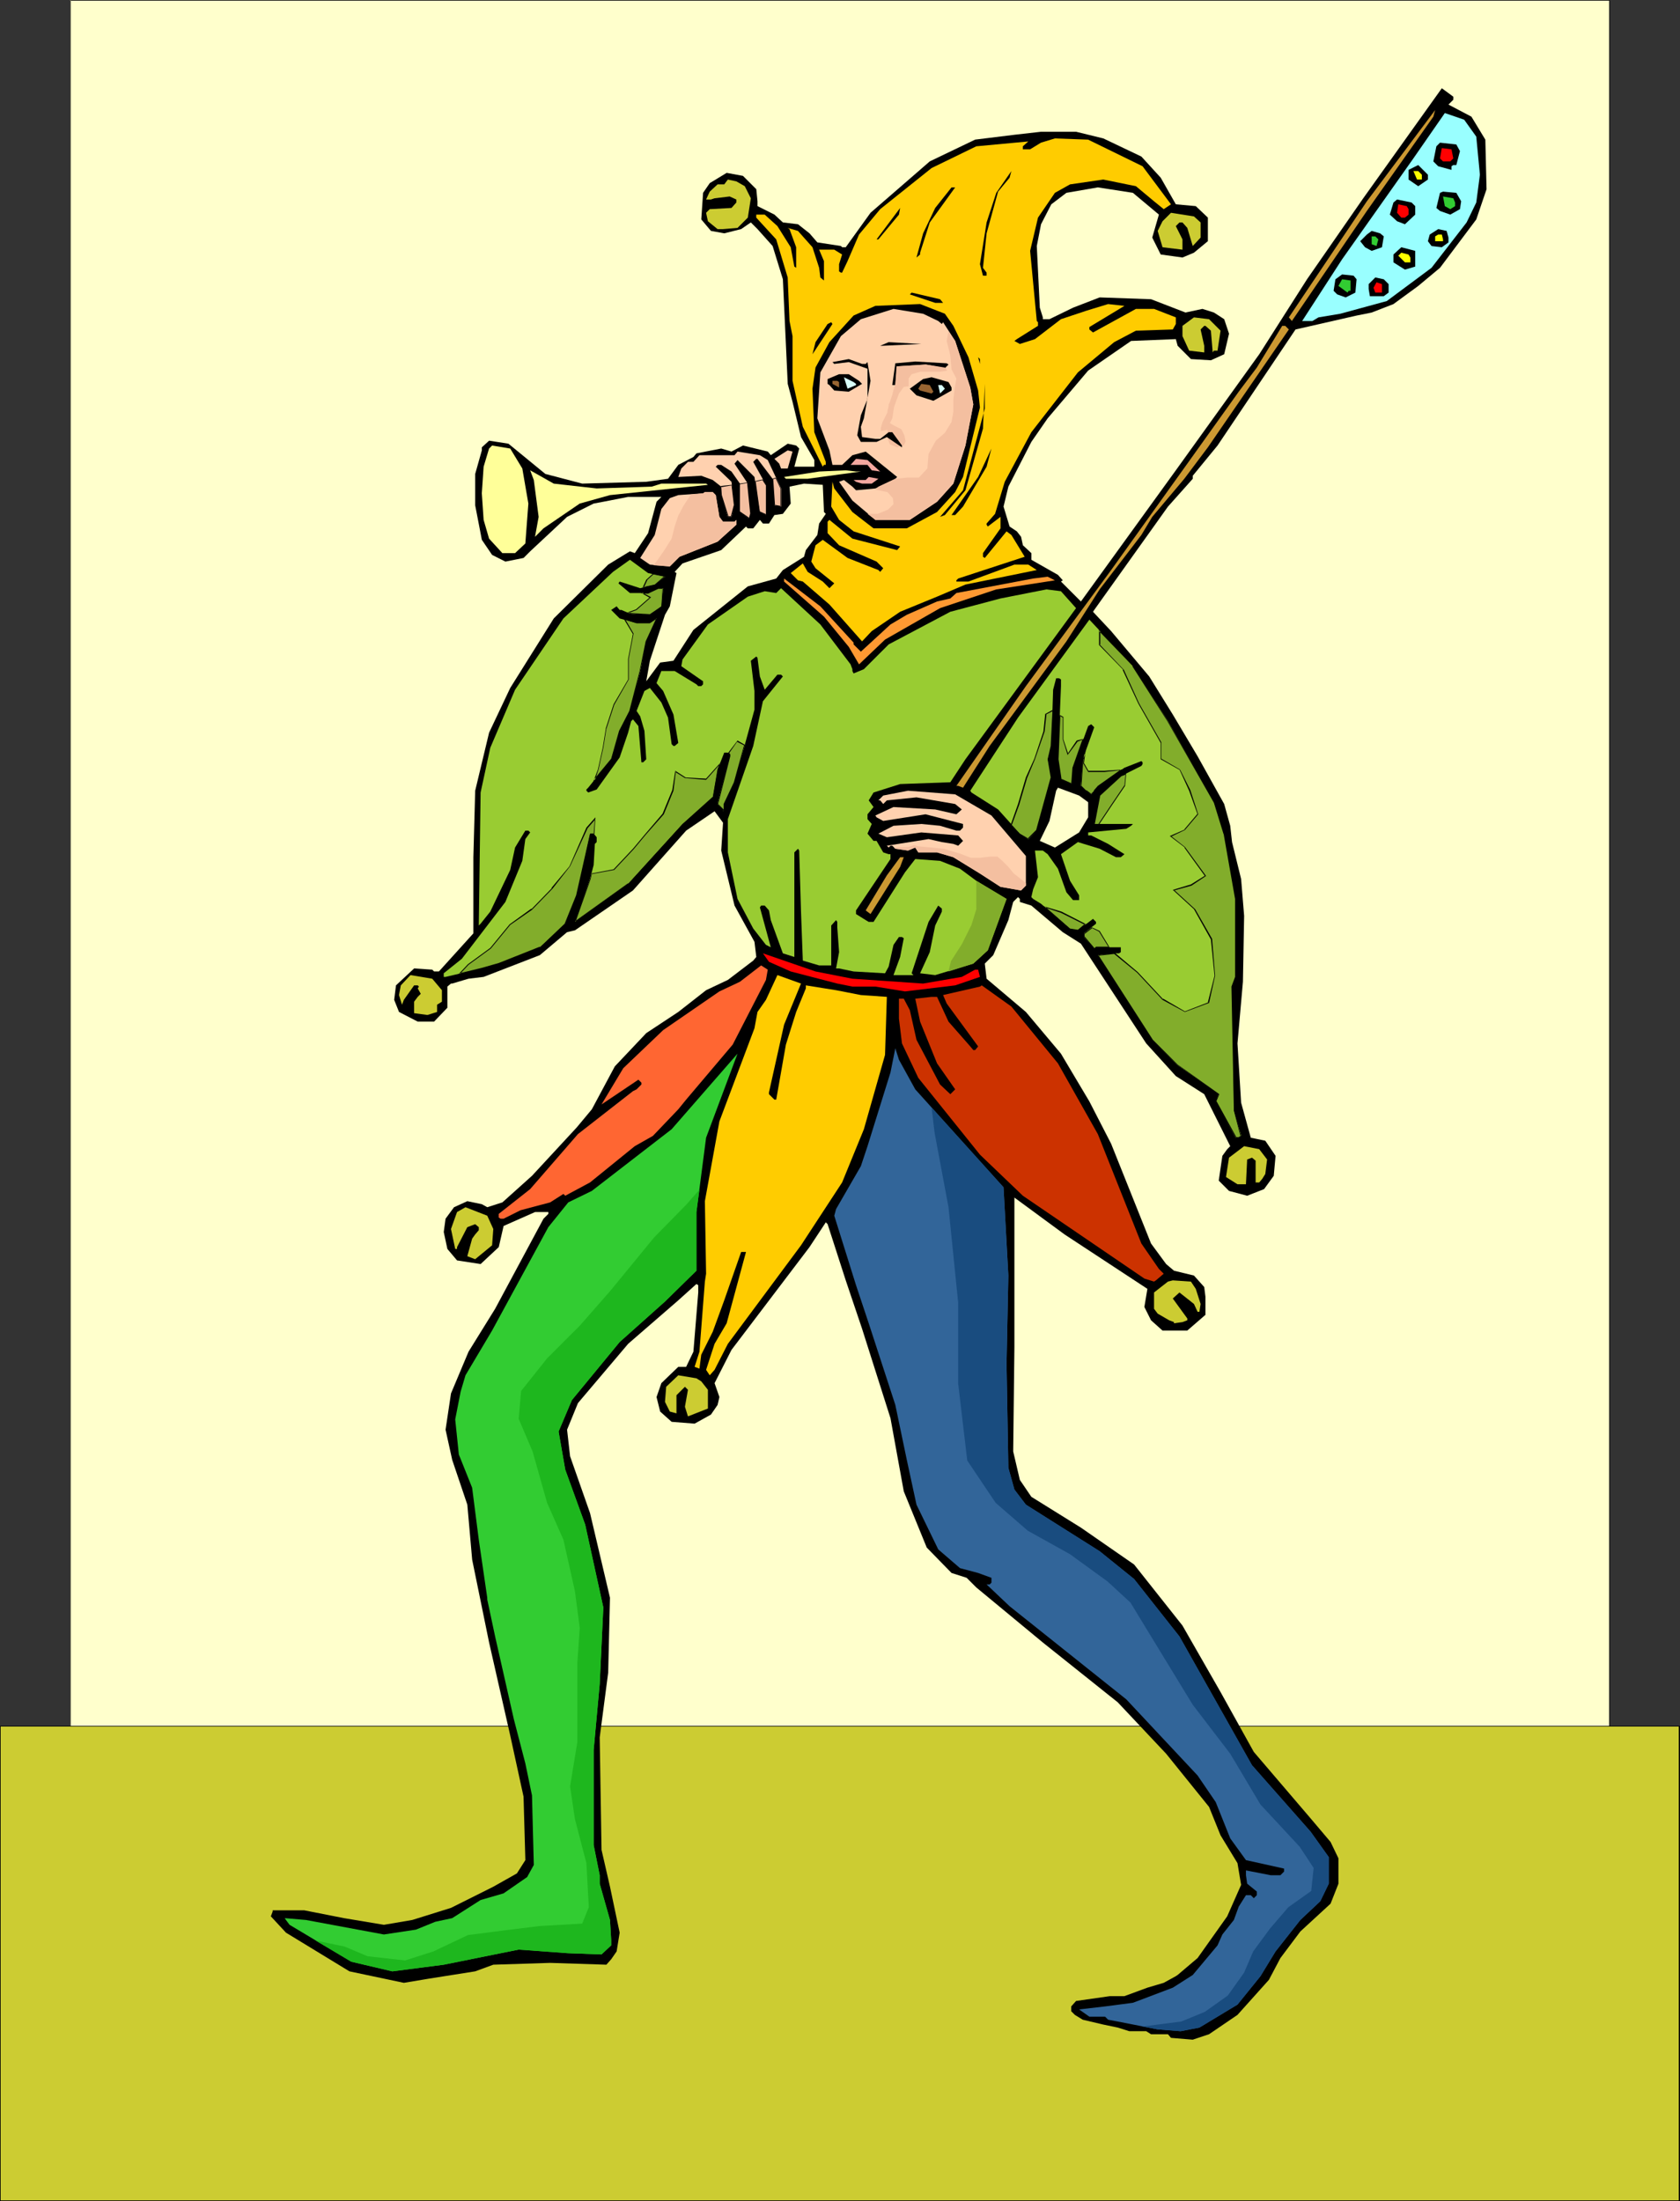 <?xml version="1.0" encoding="UTF-8" standalone="no"?>
<svg
   version="1.0"
   width="118.827mm"
   height="155.668mm"
   id="svg103"
   sodipodi:docname="Jester 25.wmf"
   xmlns:inkscape="http://www.inkscape.org/namespaces/inkscape"
   xmlns:sodipodi="http://sodipodi.sourceforge.net/DTD/sodipodi-0.dtd"
   xmlns="http://www.w3.org/2000/svg"
   xmlns:svg="http://www.w3.org/2000/svg">
  <rect width="100%" height="100%" fill="#333333" stroke="none"/>
  <sodipodi:namedview
     id="namedview103"
     pagecolor="#ffffff"
     bordercolor="#000000"
     borderopacity="0.25"
     inkscape:showpageshadow="2"
     inkscape:pageopacity="0.0"
     inkscape:pagecheckerboard="0"
     inkscape:deskcolor="#d1d1d1"
     inkscape:document-units="mm" />
  <defs
     id="defs1">
    <pattern
       id="WMFhbasepattern"
       patternUnits="userSpaceOnUse"
       width="6"
       height="6"
       x="0"
       y="0" />
  </defs>
  <path
     style="fill:#ffffcc;fill-opacity:1;fill-rule:evenodd;stroke:none"
     d="M 18.747,0 H 430.201 V 524.848 H 18.747 Z"
     id="path1" />
  <path
     style="fill:#000000;fill-opacity:1;fill-rule:evenodd;stroke:none"
     d="M 18.908,0 18.747,0.162 H 430.201 V 0 524.848 524.686 H 18.747 l 0.162,0.162 V 0 H 18.747 V 525.01 H 430.362 V 0 H 18.747 Z"
     id="path2" />
  <path
     style="fill:#cccc32;fill-opacity:1;fill-rule:evenodd;stroke:none"
     d="M 0.162,461.504 H 448.947 V 588.192 H 0.162 Z"
     id="path3" />
  <path
     style="fill:#000000;fill-opacity:1;fill-rule:evenodd;stroke:none"
     d="m 0.162,461.504 v 0 H 448.947 448.786 V 588.192 H 448.947 0.162 v 0 -126.687 L 0,461.343 V 588.353 H 449.109 V 461.343 H 0 Z"
     id="path4" />
  <path
     style="fill:#000000;fill-opacity:1;fill-rule:evenodd;stroke:none"
     d="m 388.506,26.663 -1.293,1.293 6.141,3.232 3.717,6.14 0.323,13.25 -2.747,8.08 -9.696,12.927 -5.818,4.848 -6.626,4.848 -5.818,2.262 -4.04,0.808 -16.322,3.717 -20.847,31.026 -6.626,8.08 v 0.808 l -6.626,7.433 -19.716,27.632 -0.323,0.485 4.848,5.171 10.181,12.119 6.303,10.18 6.626,11.15 7.111,12.766 1.616,5.817 0.485,4.363 2.424,9.857 0.808,9.857 -0.323,17.613 -1.454,16.482 0.97,15.836 2.586,9.372 3.879,0.808 2.747,4.04 -0.485,5.333 -2.586,3.555 -4.525,1.778 -4.848,-1.293 -2.747,-2.747 0.97,-6.625 1.293,-1.778 0.808,-0.808 -6.949,-13.897 -7.596,-4.848 -7.919,-8.726 -17.454,-26.663 -4.848,-3.07 -8.404,-7.11 -3.071,-0.97 v -0.808 l -0.485,-0.485 -1.293,1.293 -1.293,4.848 -4.04,9.372 -2.263,2.262 0.485,4.04 10.505,8.888 9.373,11.15 7.596,12.766 5.818,11.311 10.666,26.663 4.04,5.494 2.101,1.778 5.333,1.293 2.747,3.07 0.323,2.585 v 4.848 l -4.848,4.201 h -6.626 l -3.071,-2.747 -1.778,-3.555 0.808,-4.848 -22.14,-14.543 -13.413,-9.857 v 39.913 l -0.323,27.955 1.778,7.595 3.071,4.525 13.252,8.241 14.222,9.857 12.929,16.321 10.181,17.775 8.888,15.998 15.191,17.775 5.333,6.302 2.101,4.363 v 6.787 l -2.101,5.333 -8.08,7.433 -5.333,7.11 -3.071,5.817 -8.404,9.372 -7.596,5.171 -4.363,1.454 -5.818,-0.485 -0.808,-0.97 h -4.525 l -1.293,-0.808 h -4.525 l -3.071,-0.97 -3.879,-0.808 -5.495,-1.293 -2.101,-1.293 -0.97,-0.97 v -1.293 l 1.293,-1.454 9.05,-1.293 h 3.879 l 6.141,-2.262 4.363,-1.293 3.232,-1.778 0.485,-0.323 5.333,-4.525 7.919,-11.15 3.717,-8.403 -0.97,-5.817 -4.525,-7.433 -3.071,-7.595 -11.474,-14.22 -12.929,-13.735 -20.039,-15.998 -17.777,-14.705 -2.586,-2.585 -4.04,-1.293 -6.626,-6.787 -6.141,-15.028 -3.555,-19.553 -7.596,-23.915 -4.363,-12.927 -4.848,-15.028 -0.485,-0.485 -4.363,6.625 -20.847,27.47 -4.525,8.888 1.293,3.717 -0.485,2.101 -1.778,2.585 -4.363,2.424 -6.141,-0.485 -3.071,-2.747 -0.97,-3.878 1.293,-3.717 4.525,-4.363 h 2.101 l 1.939,-4.04 1.293,-15.836 v -1.939 l -0.485,-0.323 -4.848,4.363 -13.413,11.635 -13.413,15.836 -2.909,7.11 0.808,7.11 5.333,15.19 5.333,22.623 -0.485,20.037 -2.263,17.29 0.485,30.056 2.263,9.857 2.586,12.281 -0.808,5.009 -1.454,2.101 -1.293,1.454 -15.03,-0.485 -15.191,0.485 -4.848,1.778 -12.282,1.939 -6.788,1.131 -14.545,-3.07 -16.969,-10.342 -4.04,-4.363 0.485,-1.293 v -0.323 h 8.404 l 10.666,2.101 10.666,1.778 7.596,-1.293 10.343,-3.232 11.313,-5.656 6.303,-3.555 2.263,-3.555 -0.485,-16.967 -3.555,-16.321 -5.656,-24.885 -4.525,-22.138 -1.293,-14.705 -4.04,-11.958 -1.778,-8.08 1.454,-9.695 4.687,-11.15 7.111,-11.473 12.929,-24.077 1.293,-1.293 v -0.485 h -3.555 l -8.404,3.717 -1.293,5.656 -4.848,4.525 -6.303,-0.97 -2.586,-3.07 -0.97,-4.525 0.485,-3.555 2.263,-3.07 3.555,-1.616 3.879,0.808 1.454,0.808 4.04,-1.293 7.919,-7.11 11.959,-12.927 4.04,-4.848 6.141,-11.473 8.404,-8.888 8.565,-5.656 7.434,-5.817 5.818,-2.747 6.788,-5.171 0.808,-0.97 -0.485,-4.04 -5.333,-9.695 -3.555,-14.705 0.485,-7.433 -2.263,-3.07 -7.596,5.171 -14.222,15.998 -15.514,10.665 -2.101,0.485 -7.272,6.14 -15.03,5.817 -4.04,0.485 -4.363,1.293 h -0.323 l -0.97,0.808 v 5.656 l -3.555,3.717 h -4.363 l -5.01,-2.585 -1.293,-3.232 0.485,-3.878 4.848,-4.525 4.848,0.323 0.485,0.485 h 1.293 l 9.212,-10.18 v -20.36 l 0.485,-17.775 3.717,-15.513 5.656,-11.958 11.636,-18.583 14.545,-14.382 5.818,-3.555 1.293,0.485 3.555,-5.332 2.263,-8.403 1.293,-1.293 h -8.888 l -6.626,1.293 -2.586,0.485 -7.111,3.555 -9.858,9.211 -1.778,1.778 -4.848,0.97 -3.555,-1.778 -2.747,-4.04 -1.778,-9.211 v -8.403 l 1.778,-6.302 v -0.808 l 1.939,-1.778 5.171,0.808 9.858,8.08 9.858,2.585 17.13,-0.485 5.818,-0.808 2.747,-3.717 4.04,-2.101 0.808,-0.97 6.626,-1.293 2.747,0.808 3.071,-1.616 6.626,1.616 0.808,0.97 4.525,-3.07 2.263,0.485 0.808,0.808 -1.293,4.848 h 5.333 v -1.778 l -3.555,-6.14 -2.263,-9.372 -1.293,-4.848 -1.293,-27.955 -2.747,-8.888 -4.04,-4.525 -1.778,-1.778 -2.586,1.778 -4.525,1.131 -3.555,-0.646 -2.586,-3.07 0.485,-7.11 1.778,-2.585 4.525,-2.747 4.363,0.808 3.555,3.555 0.323,3.232 v 1.293 l 4.525,2.262 2.263,2.101 4.04,0.485 3.071,2.424 2.101,2.424 6.303,0.97 0.323,0.323 h 0.97 l 6.626,-9.211 15.838,-13.735 12.121,-5.817 10.505,-1.293 7.111,-0.808 h 9.373 l 7.272,1.778 10.181,4.848 5.171,5.656 4.04,7.11 5.333,0.485 3.232,3.07 v 6.302 l -3.717,3.07 -3.071,1.293 -5.818,-0.808 -2.263,-4.525 1.778,-6.14 -6.949,-5.817 -9.373,-1.454 -8.404,1.454 -4.04,3.07 -2.747,5.333 -1.131,5.817 0.808,16.482 0.808,2.585 v 0.485 h 1.778 l 6.303,-3.07 7.111,-2.747 13.737,0.485 9.212,3.555 4.525,-0.97 3.071,0.97 2.747,1.778 1.293,3.878 -1.293,5.494 -3.555,1.616 -5.333,-0.323 -3.555,-3.555 -0.485,-1.778 -11.959,0.485 -11.474,7.918 -10.828,12.766 -4.363,6.302 -6.141,11.958 -1.293,5.333 1.616,5.332 1.939,1.293 1.131,1.454 0.485,2.262 2.263,2.101 v 1.778 l 7.111,4.04 1.293,1.454 -0.485,0.323 5.333,5.332 25.372,-35.065 22.302,-31.025 12.767,-20.037 15.03,-21.653 21.009,-29.41 3.071,2.262 z"
     id="path5" />
  <path
     style="fill:#cc9932;fill-opacity:1;fill-rule:evenodd;stroke:none"
     d="m 365.396,56.395 -20.039,29.41 -0.808,-0.97 20.847,-31.025 18.262,-24.4 -0.485,1.778 z"
     id="path6" />
  <path
     style="fill:#99ffff;fill-opacity:1;fill-rule:evenodd;stroke:none"
     d="m 394.647,36.52 0.97,10.18 -0.97,7.433 -2.586,5.333 -9.373,12.119 -11.959,8.888 -12.444,3.393 -5.818,0.97 -1.616,0.97 h -2.747 l 10.666,-16.482 19.07,-26.986 8.404,-12.119 5.171,1.778 z"
     id="path7" />
  <path
     style="fill:#ffcc00;fill-opacity:1;fill-rule:evenodd;stroke:none"
     d="m 305.439,44.438 7.596,10.18 -1.939,1.293 -2.586,-2.101 -4.848,-4.04 -8.727,-1.778 -8.888,1.293 -4.04,2.262 -4.525,6.625 -2.101,8.888 1.778,18.745 0.323,0.323 v 0.97 l -5.656,3.555 -0.646,0.485 1.454,0.808 4.04,-1.293 6.949,-5.333 6.788,-2.262 5.818,-1.778 4.363,0.485 -9.373,5.656 v 0.646 l 0.97,0.808 11.474,-6.302 h 4.848 l 5.818,2.262 v 1.778 l -0.808,1.454 -9.858,0.323 -5.818,3.07 -9.696,8.08 -12.444,15.998 -7.111,13.25 -2.586,8.564 -2.263,2.585 v 0.323 l 0.323,0.485 3.394,-2.585 v 3.07 l -4.687,6.625 v 0.97 l 0.485,0.323 5.818,-7.11 1.293,0.97 3.555,5.817 -17.777,5.817 -0.485,0.485 v 0.323 h 3.232 l 12.282,-4.525 h 3.717 l 2.263,1.454 -19.07,3.878 -7.596,3.232 -9.858,4.04 -7.596,5.171 -2.586,2.747 -8.727,-9.857 -7.111,-6.14 -1.293,-0.323 -1.939,-1.939 3.232,-2.585 1.293,2.262 4.04,2.585 1.778,1.778 1.293,-1.293 -5.01,-4.04 -1.131,-1.778 1.131,-4.363 1.293,-0.97 0.646,-0.485 6.626,4.848 8.242,3.232 0.485,0.485 0.808,-0.97 -1.778,-1.778 -10.02,-4.363 -3.071,-3.232 v -3.07 l 0.485,-0.485 6.141,5.009 11.959,3.07 0.808,-0.97 -12.444,-4.04 -3.879,-3.07 -2.101,-3.555 0.323,-6.625 0.485,1.778 4.848,6.302 5.656,4.363 h 8.888 l 8.08,-4.363 4.848,-5.333 2.101,-4.04 4.525,-18.583 -0.485,-4.525 -2.586,-8.888 -4.04,-8.403 -2.263,-3.232 -6.626,-2.585 -11.959,0.485 -5.818,2.585 -6.464,7.11 -3.717,6.787 -0.808,5.656 0.485,11.635 3.071,7.918 v 0.808 h -0.485 l -0.323,0.485 -5.333,-10.665 -2.747,-12.281 V 89.845 l -0.808,-4.04 -0.485,-11.635 -3.071,-10.18 -5.333,-5.817 v -0.808 h 2.263 l 3.394,3.07 3.555,5.656 0.97,5.171 0.485,0.323 v -5.494 l -1.778,-4.848 -0.485,-0.323 2.747,0.808 3.879,4.363 1.778,5.494 0.323,2.585 0.97,0.808 v -5.171 l -1.293,-3.07 h 4.04 l 2.101,1.293 -0.808,2.585 v 1.939 l 0.485,0.323 h 0.323 l 1.454,-3.07 3.071,-7.11 5.656,-6.787 13.737,-10.988 11.959,-5.817 13.898,-1.293 -1.454,1.293 v 0.808 h 1.939 l 2.909,-1.778 3.717,-1.131 8.888,0.323 z"
     id="path8" />
  <path
     style="fill:#000000;fill-opacity:1;fill-rule:evenodd;stroke:none"
     d="m 390.284,40.398 -0.97,3.717 h -0.808 l -0.485,0.323 v 0.97 l -3.555,-0.97 -1.293,-1.293 0.808,-4.04 0.97,-0.97 4.363,0.485 z"
     id="path9" />
  <path
     style="fill:#ff0000;fill-opacity:1;fill-rule:evenodd;stroke:none"
     d="m 388.506,42.337 -0.808,0.808 h -1.939 l -0.808,-0.808 0.485,-2.747 2.586,0.323 z"
     id="path10" />
  <path
     style="fill:#000000;fill-opacity:1;fill-rule:evenodd;stroke:none"
     d="m 381.718,47.993 -2.586,1.778 -2.586,-1.778 v -2.585 l 2.586,-1.293 2.586,2.585 z"
     id="path11" />
  <path
     style="fill:#000000;fill-opacity:1;fill-rule:evenodd;stroke:none"
     d="m 266.815,51.224 -3.071,11.15 -0.97,9.211 0.97,1.293 v 0.808 h -0.97 l -0.808,-3.07 1.778,-11.15 2.586,-7.918 4.04,-5.817 -0.485,1.778 z"
     id="path12" />
  <path
     style="fill:#ffff00;fill-opacity:1;fill-rule:evenodd;stroke:none"
     d="m 380.102,46.7 v 1.293 h -1.293 l -0.97,-2.262 h 1.293 z"
     id="path13" />
  <path
     style="fill:#cccc32;fill-opacity:1;fill-rule:evenodd;stroke:none"
     d="m 199.101,49.77 1.616,3.232 -0.808,5.171 -2.747,2.747 -3.879,0.323 h -1.454 l -2.586,-2.101 -0.485,-2.262 0.97,-0.97 5.818,-0.323 1.293,-1.454 v -0.808 l -1.778,-0.808 -4.04,0.485 -0.97,0.323 h -1.293 l 0.97,-2.101 2.101,-1.939 h 1.778 l 0.97,-1.293 2.263,0.485 z"
     id="path14" />
  <path
     style="fill:#000000;fill-opacity:1;fill-rule:evenodd;stroke:none"
     d="m 248.553,59.466 -2.586,8.08 v 0.485 l -0.97,0.808 1.778,-6.464 3.232,-6.787 4.363,-5.494 h 0.97 z"
     id="path15" />
  <path
     style="fill:#000000;fill-opacity:1;fill-rule:evenodd;stroke:none"
     d="m 390.607,53.81 -0.323,2.101 -2.586,1.454 -2.747,-0.97 -0.97,-0.808 0.97,-4.04 0.808,-0.323 3.555,0.323 z"
     id="path16" />
  <path
     style="fill:#32cc32;fill-opacity:1;fill-rule:evenodd;stroke:none"
     d="m 388.991,54.133 v 0.97 l -1.293,0.808 -1.454,-0.808 -0.485,-2.585 2.747,0.485 z"
     id="path17" />
  <path
     style="fill:#000000;fill-opacity:1;fill-rule:evenodd;stroke:none"
     d="m 378.325,55.103 v 2.262 l -2.747,2.585 -2.101,-0.808 -1.939,-1.778 0.97,-3.232 0.97,-0.808 3.879,0.808 z"
     id="path18" />
  <path
     style="fill:#ff0000;fill-opacity:1;fill-rule:evenodd;stroke:none"
     d="m 376.547,55.911 v 1.454 l -0.97,0.808 h -0.97 l -1.131,-1.293 0.323,-2.262 2.263,0.485 z"
     id="path19" />
  <path
     style="fill:#000000;fill-opacity:1;fill-rule:evenodd;stroke:none"
     d="m 234.817,63.99 h -0.485 l 6.303,-8.403 -0.323,1.778 z"
     id="path20" />
  <path
     style="fill:#cccc32;fill-opacity:1;fill-rule:evenodd;stroke:none"
     d="m 320.954,59.466 v 4.04 l -2.101,2.262 -1.454,-4.848 -1.293,-1.454 h -0.808 l -0.97,0.97 1.778,3.555 v 2.747 l -5.333,-0.646 -1.293,-4.363 1.293,-2.585 2.263,-2.262 6.141,0.97 z"
     id="path21" />
  <path
     style="fill:#000000;fill-opacity:1;fill-rule:evenodd;stroke:none"
     d="m 387.213,63.505 v 1.293 l -1.778,1.293 -2.747,-0.323 -0.97,-1.293 0.485,-1.778 2.263,-1.454 2.263,0.485 z"
     id="path22" />
  <path
     style="fill:#000000;fill-opacity:1;fill-rule:evenodd;stroke:none"
     d="m 369.921,63.182 -0.485,2.909 -2.747,0.97 -1.778,-0.97 -1.293,-1.616 1.778,-1.778 1.293,-0.97 2.263,0.646 z"
     id="path23" />
  <path
     style="fill:#ffff00;fill-opacity:1;fill-rule:evenodd;stroke:none"
     d="m 385.759,63.99 v 0.485 h -2.101 v -1.293 l 0.808,-0.485 h 0.97 z"
     id="path24" />
  <path
     style="fill:#32cc32;fill-opacity:1;fill-rule:evenodd;stroke:none"
     d="m 368.466,63.99 -0.485,1.778 -1.293,-0.485 v -2.101 h 0.97 z"
     id="path25" />
  <path
     style="fill:#000000;fill-opacity:1;fill-rule:evenodd;stroke:none"
     d="m 378.325,71.262 -2.747,0.808 -3.071,-1.939 v -2.101 l 2.101,-1.939 3.717,0.97 z"
     id="path26" />
  <path
     style="fill:#ffff00;fill-opacity:1;fill-rule:evenodd;stroke:none"
     d="m 377.032,68.838 v 1.293 h -1.454 l -1.778,-1.778 0.808,-0.808 1.939,0.485 z"
     id="path27" />
  <path
     style="fill:#000000;fill-opacity:1;fill-rule:evenodd;stroke:none"
     d="m 362.649,74.655 -0.323,3.555 -2.586,1.293 -2.263,-0.808 -0.97,-0.97 0.485,-3.07 1.778,-1.293 3.071,0.323 z"
     id="path28" />
  <path
     style="fill:#000000;fill-opacity:1;fill-rule:evenodd;stroke:none"
     d="m 371.214,75.948 v 2.262 l -1.293,0.97 h -3.717 l -0.323,-1.939 v -1.293 l 1.778,-1.778 2.263,0.485 z"
     id="path29" />
  <path
     style="fill:#32cc32;fill-opacity:1;fill-rule:evenodd;stroke:none"
     d="m 361.033,77.725 h -0.485 l -0.323,0.485 -2.424,-1.778 0.97,-1.778 2.263,0.323 z"
     id="path30" />
  <path
     style="fill:#ff0000;fill-opacity:1;fill-rule:evenodd;stroke:none"
     d="m 369.436,78.21 h -1.778 l -0.485,-1.293 0.808,-1.454 1.454,0.485 z"
     id="path31" />
  <path
     style="fill:#000000;fill-opacity:1;fill-rule:evenodd;stroke:none"
     d="m 252.109,80.957 h -2.101 l -6.788,-2.262 0.485,-0.485 7.596,1.778 z"
     id="path32" />
  <path
     style="fill:#ffd1af;fill-opacity:1;fill-rule:evenodd;stroke:none"
     d="m 250.816,85.805 0.97,0.808 0.323,-0.485 3.232,5.009 4.04,12.443 0.808,4.525 -2.101,10.988 -3.232,10.18 -4.363,4.848 -7.272,4.848 h -9.212 l -6.141,-5.171 -3.555,-5.009 1.293,-0.485 2.263,1.778 0.97,0.97 5.171,-0.485 5.333,-2.585 0.485,-0.485 -8.404,-6.787 -3.555,0.97 -2.747,2.585 h -2.586 l -0.808,-3.878 -3.232,-8.564 0.808,-12.281 5.495,-9.695 5.333,-4.525 8.727,-2.747 7.919,1.293 z"
     id="path33" />
  <path
     style="fill:#cccc32;fill-opacity:1;fill-rule:evenodd;stroke:none"
     d="m 326.287,88.39 -0.808,5.333 h -0.97 l -0.323,0.485 -0.485,-5.817 -1.454,-1.293 h -0.323 l -0.97,0.97 0.97,4.363 v 1.778 l -4.04,-0.485 -1.778,-3.878 v -2.747 l 3.071,-2.262 4.04,0.485 z"
     id="path34" />
  <path
     style="fill:#000000;fill-opacity:1;fill-rule:evenodd;stroke:none"
     d="m 217.201,94.692 0.808,-3.232 3.232,-4.848 0.97,-0.485 0.323,0.485 z"
     id="path35" />
  <path
     style="fill:#cc9932;fill-opacity:1;fill-rule:evenodd;stroke:none"
     d="m 344.548,88.067 -21.655,31.51 -6.303,8.403 -8.565,10.18 -2.909,4.848 -11.151,14.543 -8.888,13.897 -20.524,27.955 -7.111,11.15 -1.293,-0.485 h -0.485 l 18.585,-26.663 22.787,-31.025 20.363,-28.44 13.737,-19.229 4.848,-6.464 6.788,-11.15 h 0.808 z"
     id="path36" />
  <path
     style="fill:#000000;fill-opacity:1;fill-rule:evenodd;stroke:none"
     d="m 235.786,92.43 h -0.485 l 2.263,-0.97 8.727,0.485 z"
     id="path37" />
  <path
     style="fill:#000000;fill-opacity:1;fill-rule:evenodd;stroke:none"
     d="m 261.967,97.278 -0.485,-1.778 0.485,0.485 z"
     id="path38" />
  <path
     style="fill:#000000;fill-opacity:1;fill-rule:evenodd;stroke:none"
     d="m 253.563,97.439 -0.97,0.97 -5.171,-0.97 -7.596,0.485 -0.485,5.009 h -0.808 l 0.808,-5.817 5.333,-0.485 8.404,0.485 z"
     id="path39" />
  <path
     style="fill:#000000;fill-opacity:1;fill-rule:evenodd;stroke:none"
     d="m 229.645,101.802 0.808,0.808 -3.555,2.101 -3.879,-0.323 -1.293,-1.454 -0.485,-0.323 v -1.293 l 3.071,-1.293 h 2.586 z"
     id="path40" />
  <path
     style="fill:#d8fff9;fill-opacity:1;fill-rule:evenodd;stroke:none"
     d="m 228.837,102.61 v 0.323 l -2.263,0.97 -0.97,-3.07 2.586,1.293 z"
     id="path41" />
  <path
     style="fill:#000000;fill-opacity:1;fill-rule:evenodd;stroke:none"
     d="m 254.371,103.58 v 0.808 l -4.848,2.747 -4.525,-1.454 -1.778,-1.778 3.555,-2.585 2.263,-0.485 4.525,1.293 z"
     id="path42" />
  <path
     style="fill:#996532;fill-opacity:1;fill-rule:evenodd;stroke:none"
     d="m 224.312,102.126 v 1.454 l -1.778,-0.97 v -0.808 h 1.293 z"
     id="path43" />
  <path
     style="fill:#996532;fill-opacity:1;fill-rule:evenodd;stroke:none"
     d="m 249.523,104.711 -0.485,0.485 -3.071,-0.808 -0.485,-0.485 0.808,-1.293 2.263,0.323 z"
     id="path44" />
  <path
     style="fill:#000000;fill-opacity:1;fill-rule:evenodd;stroke:none"
     d="m 258.088,131.05 -5.495,6.625 -1.293,0.485 6.141,-7.11 5.818,-21.815 v -6.625 l -0.485,11.958 z"
     id="path45" />
  <path
     style="fill:#d8fff9;fill-opacity:1;fill-rule:evenodd;stroke:none"
     d="m 252.593,103.903 -1.293,1.293 -0.485,-2.262 h 0.97 z"
     id="path46" />
  <path
     style="fill:#ffff99;fill-opacity:1;fill-rule:evenodd;stroke:none"
     d="m 139.629,125.233 1.616,9.372 -0.808,10.665 -2.747,2.585 h -3.394 l -3.555,-3.878 -1.454,-5.009 -0.485,-7.11 0.485,-7.11 1.454,-4.848 0.808,-0.808 4.848,0.808 z"
     id="path47" />
  <path
     style="fill:#000000;fill-opacity:1;fill-rule:evenodd;stroke:none"
     d="m 257.442,135.413 -2.101,2.262 h -0.97 l 7.111,-10.18 3.555,-7.595 -1.293,4.848 z"
     id="path48" />
  <path
     style="fill:#ffd1af;fill-opacity:1;fill-rule:evenodd;stroke:none"
     d="m 210.575,125.233 h -1.778 l -0.485,-1.293 -1.293,-1.293 3.555,-2.262 1.293,0.323 z"
     id="path49" />
  <path
     style="fill:#ffd1af;fill-opacity:1;fill-rule:evenodd;stroke:none"
     d="m 205.242,122.971 3.555,7.595 v 4.848 l -1.778,-0.323 -0.485,-7.11 -4.04,-5.333 h -0.323 l -0.808,0.808 3.394,6.14 v 8.08 l -1.616,-0.808 -1.454,-9.372 -4.525,-4.525 -0.808,0.97 3.555,5.333 0.808,8.08 -0.485,1.293 -2.424,-1.778 v -7.595 l -2.263,-3.232 -2.747,-1.778 h -0.97 l -0.485,0.485 4.202,4.04 0.808,6.302 -0.808,3.07 h -0.97 l -1.778,-5.817 v -2.262 l -2.263,-1.778 -3.071,-1.131 -6.141,0.323 0.808,-2.262 1.778,-1.778 h 1.454 l 1.616,-1.778 h 9.373 l 0.808,-0.97 5.979,0.97 z"
     id="path50" />
  <path
     style="fill:#f4a8a0;fill-opacity:1;fill-rule:evenodd;stroke:none"
     d="m 235.301,126.041 -2.263,-0.323 -1.131,-1.454 h -4.525 l 1.454,-1.616 3.071,0.323 z"
     id="path51" />
  <path
     style="fill:#ffff99;fill-opacity:1;fill-rule:evenodd;stroke:none"
     d="m 159.507,130.566 14.706,-0.485 2.586,-0.808 h 11.959 l 0.485,0.323 -26.181,2.747 -8.08,2.262 -9.696,6.625 -2.263,2.262 0.97,-5.332 -1.293,-9.857 -0.97,-2.585 6.303,3.555 z"
     id="path52" />
  <path
     style="fill:#ffff99;fill-opacity:1;fill-rule:evenodd;stroke:none"
     d="m 230.13,126.041 -14.222,1.939 h -5.818 l -0.485,-0.485 9.373,-1.454 7.111,-0.323 2.747,0.323 z"
     id="path53" />
  <path
     style="fill:#f4a8a0;fill-opacity:1;fill-rule:evenodd;stroke:none"
     d="m 233.039,129.273 h -2.586 l -1.616,-0.485 -0.646,-0.485 h 3.232 l 0.808,-0.808 2.586,0.485 z"
     id="path54" />
  <path
     style="fill:#ffffcc;fill-opacity:1;fill-rule:evenodd;stroke:none"
     d="m 220.272,136.868 0.485,0.485 -1.778,2.585 -0.485,3.07 -3.071,4.04 -0.485,1.778 -5.656,3.555 -1.778,2.262 -7.596,2.101 -14.545,11.635 -5.333,8.241 -3.555,0.485 -3.717,5.009 0.97,-5.494 4.04,-12.281 1.293,-2.262 1.778,-8.888 -0.485,-0.323 2.101,-2.262 10.343,-3.555 6.626,-6.302 0.485,0.485 h 1.454 l 1.778,-2.262 0.808,0.97 h 1.616 l 1.454,-2.262 2.263,-0.323 2.101,-2.747 -0.323,-4.525 3.879,-0.808 5.01,0.323 z"
     id="path55" />
  <path
     style="fill:#ffd1af;fill-opacity:1;fill-rule:evenodd;stroke:none"
     d="m 191.344,132.343 0.97,5.817 0.97,1.293 h 3.071 l 0.485,-0.485 v 1.293 l -5.01,4.525 -10.181,4.04 -2.586,2.585 -5.333,-0.485 -2.586,-1.778 3.879,-6.14 1.778,-6.948 2.263,-2.909 2.263,-0.808 6.626,-0.485 0.485,-0.323 h 2.101 z"
     id="path56" />
  <path
     style="fill:#99cc32;fill-opacity:1;fill-rule:evenodd;stroke:none"
     d="m 177.769,154.158 -2.747,2.101 -3.879,0.97 -5.495,-1.778 -0.323,0.485 3.071,2.585 h 4.848 l 2.747,-1.293 h 1.293 l -0.485,4.848 -3.071,2.262 -5.333,-0.323 -2.263,-0.97 h -0.485 l -0.808,-0.97 -1.454,0.97 2.263,2.262 4.525,1.293 h 3.555 l 1.778,-1.293 -2.747,6.14 -1.616,7.918 -2.747,10.665 -2.747,5.332 -2.263,7.595 -6.141,7.595 -0.485,0.485 v 0.323 l 0.485,0.485 2.263,-0.808 6.141,-8.564 2.263,-6.625 0.808,-3.07 0.485,-0.485 1.454,1.778 0.808,9.695 h 0.485 l 0.808,-0.808 -0.485,-7.595 -1.131,-3.878 -0.97,-1.454 2.101,-5.333 1.454,-0.808 3.071,3.878 1.778,4.04 0.97,7.11 0.485,0.485 h 0.323 l 0.97,-0.808 -1.293,-7.595 -2.747,-6.302 -1.778,-2.101 1.293,-3.232 h 3.555 l 5.818,3.555 0.485,0.485 h 0.808 l 0.485,-0.485 v -0.808 l -5.818,-4.04 0.323,-1.778 6.788,-9.372 10.666,-7.433 4.525,-1.454 3.071,0.485 1.293,-1.293 10.505,9.695 8.08,10.665 0.485,1.293 v 0.485 l 0.323,0.646 2.747,-1.131 6.626,-6.625 16.484,-8.726 13.413,-3.555 12.282,-2.424 3.879,0.485 4.04,4.525 -29.574,40.398 -4.04,6.14 -13.413,0.485 -7.111,2.262 -1.293,2.101 1.293,1.778 -1.616,1.939 v 1.293 l 1.131,1.293 -1.131,2.585 1.616,1.939 h 0.808 l 1.778,3.07 1.454,0.485 h 0.485 v 1.293 l -9.212,13.735 v 0.97 l 2.586,1.616 0.808,0.485 h 1.293 l 8.404,-13.25 2.747,-3.555 6.626,0.485 5.333,2.101 4.363,3.232 8.08,4.848 -5.01,13.735 -3.879,3.555 -10.181,3.07 -4.04,-0.485 2.586,-5.656 1.454,-7.11 1.778,-3.717 v -0.808 l -0.97,-0.808 -2.586,4.363 -4.525,13.735 0.485,0.485 h -5.333 l 1.778,-4.848 0.97,-5.009 -0.485,-0.323 h -0.808 l -1.454,2.101 -1.293,5.817 -0.97,1.778 -8.404,-0.485 -3.879,-0.808 H 223.504 l 0.808,-4.363 -0.485,-6.625 v -1.454 l -0.323,-0.485 -1.293,1.454 v 10.665 h -3.232 l -4.363,-1.293 -0.485,-13.089 -0.485,-16.321 -0.323,-0.485 -0.97,0.97 v 27.955 l -3.071,-0.97 -3.232,-8.888 -0.485,-2.585 -1.131,-1.293 h -0.97 l -0.323,0.485 2.909,10.665 -1.293,-0.646 -3.394,-4.363 -4.202,-7.918 -2.586,-12.443 v -8.888 l 6.788,-19.553 2.586,-11.958 5.333,-6.625 -0.485,-0.485 h -0.97 l -2.586,3.07 -0.808,0.97 -1.293,-3.555 -0.646,-5.009 -0.323,-0.323 -1.454,1.131 0.97,8.08 v 5.009 l -5.333,19.391 -2.747,5.817 v 1.454 l -0.323,0.485 v -0.485 l -1.454,-1.454 3.232,-12.766 v -0.485 l -0.485,-0.485 h -0.97 l -1.778,4.525 -1.293,7.433 -8.08,7.11 -14.545,15.998 -14.222,10.18 4.04,-11.473 0.97,-3.717 0.323,-5.656 0.485,-0.485 v -1.293 l -0.808,-0.97 h -0.97 l -3.555,16.482 -3.071,7.595 -6.788,6.302 -10.989,4.363 -4.525,1.293 -9.696,2.262 h -0.485 v -0.97 l 4.848,-3.878 11.636,-15.19 4.525,-10.988 0.808,-5.817 1.293,-1.778 -0.485,-0.485 h -0.808 l -2.747,4.525 -1.293,5.979 -5.333,11.15 -2.586,3.232 -0.485,0.485 0.485,-35.55 2.586,-11.958 6.626,-15.513 12.929,-19.068 13.252,-12.443 4.525,-3.232 4.848,3.555 z"
     id="path57" />
  <path
     style="fill:#ff9932;fill-opacity:1;fill-rule:evenodd;stroke:none"
     d="m 266.33,157.551 -15.03,5.009 -14.706,8.403 -6.949,6.625 -2.747,-4.686 -6.626,-8.08 -10.666,-9.372 v -0.808 l 9.696,7.433 8.888,9.695 v 0.485 l 1.939,1.939 7.919,-7.272 4.363,-2.585 8.08,-3.555 3.555,-0.808 1.616,-1.454 20.524,-3.878 3.879,-0.485 1.939,0.97 z"
     id="path58" />
  <path
     style="fill:#99cc32;fill-opacity:1;fill-rule:evenodd;stroke:none"
     d="m 312.227,192.778 12.282,21.653 2.747,8.403 3.071,17.452 v 20.845 l -0.97,2.585 0.485,33.126 1.939,6.787 -0.646,0.485 h -0.808 l -5.333,-9.695 0.808,-1.939 -10.989,-7.756 -6.788,-6.787 -14.545,-22.623 4.363,-0.485 h 1.293 l 0.485,-0.323 v -1.293 h -6.626 l -0.485,0.323 -2.747,-3.07 v -0.97 l 3.232,-2.585 v -0.485 l -0.808,-0.808 -4.04,3.07 -2.101,-0.485 -7.757,-6.625 -2.101,-1.293 -0.485,-0.485 0.485,-2.101 1.293,-3.232 -0.808,-7.11 h 2.101 l 1.293,0.97 2.747,3.878 2.263,6.302 1.778,2.101 h 1.616 v -1.293 l -2.424,-3.878 -2.424,-7.11 4.525,-3.232 5.818,1.778 4.363,2.262 h 1.293 l 0.97,-0.808 -4.363,-2.747 -4.525,-2.262 h -0.808 v -0.808 l 10.181,-0.97 1.293,-0.808 0.485,-0.485 h -10.343 l 1.454,-7.595 5.656,-5.171 5.495,-2.747 0.323,-0.485 v -0.485 l -0.323,-0.323 -4.525,1.778 -7.111,4.848 -0.97,1.293 -0.808,0.97 -1.293,-0.97 -1.454,-1.293 0.485,-7.11 3.071,-8.564 -0.808,-0.808 -0.808,0.485 -4.04,11.15 -0.485,4.363 -2.747,-1.293 -0.808,-5.332 0.808,-19.553 v -1.778 l -0.485,-0.323 h -0.808 l -0.808,3.07 -0.485,15.028 -0.97,3.555 0.97,4.848 -3.879,14.22 -2.263,2.262 -2.263,-1.454 -5.818,-6.464 -7.111,-4.525 -0.323,-0.485 12.767,-19.553 19.07,-26.178 11.636,12.443 z"
     id="path59" />
  <path
     style="fill:#ffffcc;fill-opacity:1;fill-rule:evenodd;stroke:none"
     d="m 290.895,214.431 v 4.04 l -2.424,4.04 -6.464,4.04 -4.04,-1.778 2.586,-5.333 1.778,-8.08 0.485,-0.808 5.656,2.101 z"
     id="path60" />
  <path
     style="fill:#ffd1af;fill-opacity:1;fill-rule:evenodd;stroke:none"
     d="m 265.037,217.986 9.212,10.827 v 7.918 l -1.293,1.293 -5.495,-0.97 -5.495,-3.555 -7.111,-4.363 -4.363,-1.293 h -5.01 l -0.808,-1.293 -1.939,0.808 -3.394,-0.485 -0.808,-0.808 h -0.485 l -0.485,0.485 -0.485,-0.485 11.151,-1.778 3.555,0.808 3.071,0.485 1.293,0.485 1.293,-1.293 -1.293,-1.454 -9.858,-0.808 -9.212,1.293 -2.263,-0.97 4.04,-2.101 7.434,-0.485 5.01,0.485 4.363,1.293 h 0.97 l 0.808,-0.808 v -0.97 l -10.02,-2.585 -11.313,1.778 -1.778,-0.97 -0.323,-0.485 4.848,-2.262 11.151,0.646 5.656,1.293 1.454,-1.293 -1.778,-1.454 -10.343,-1.778 -7.919,0.808 -0.97,0.97 -0.808,-0.97 h -0.485 l 1.293,-1.293 6.626,-1.293 12.605,0.97 z"
     id="path61" />
  <path
     style="fill:#cc9932;fill-opacity:1;fill-rule:evenodd;stroke:none"
     d="m 240.634,231.722 -7.919,12.604 -1.293,-0.97 5.656,-9.372 3.555,-4.848 h 0.97 z"
     id="path62" />
  <path
     style="fill:#ff0000;fill-opacity:1;fill-rule:evenodd;stroke:none"
     d="m 227.867,261.616 18.908,1.293 10.343,-1.778 3.555,-1.939 h 0.808 l 0.485,1.939 -6.626,2.262 -13.413,1.616 -7.919,-1.293 h -6.141 l -4.04,-0.808 -12.444,-3.232 -5.818,-2.585 -1.616,-2.262 14.06,4.848 z"
     id="path63" />
  <path
     style="fill:#ff6632;fill-opacity:1;fill-rule:evenodd;stroke:none"
     d="m 204.757,261.939 -8.888,17.29 -12.444,14.705 -2.101,2.585 -6.788,7.11 -4.848,2.747 -11.959,9.695 -6.626,3.555 -0.485,-0.485 -3.555,2.262 -7.919,2.101 -4.525,2.262 h -0.808 l -0.485,-0.323 v -0.97 l 8.404,-6.625 12.767,-14.705 14.706,-11.473 0.97,-0.485 1.293,-1.293 v -0.485 l -0.808,-0.808 -9.858,6.625 5.818,-9.695 10.666,-10.18 15.03,-10.342 5.495,-2.585 5.656,-4.363 1.778,1.131 z"
     id="path64" />
  <path
     style="fill:#cccc32;fill-opacity:1;fill-rule:evenodd;stroke:none"
     d="m 118.136,264.686 v 3.07 l -1.293,0.808 v 1.939 l -2.586,0.808 -3.555,-0.485 v -3.07 l 0.97,-1.293 0.808,-0.808 -0.808,-1.454 0.323,-0.485 -0.323,-0.323 h -0.97 l -2.747,3.878 -0.485,1.293 -0.808,-2.585 0.485,-2.585 2.586,-2.747 5.818,0.97 z"
     id="path65" />
  <path
     style="fill:#ffcc00;fill-opacity:1;fill-rule:evenodd;stroke:none"
     d="m 209.606,273.897 -4.04,18.098 v 0.485 l 1.454,1.454 h 0.485 l 2.586,-14.705 2.747,-8.726 2.586,-6.302 v -0.808 l 8.08,1.293 6.626,1.293 6.949,0.485 -0.485,15.513 -5.656,19.876 -5.818,14.22 -10.989,16.805 -19.555,26.339 -3.555,6.948 -1.293,1.454 -0.97,-1.454 2.263,-6.948 3.232,-5.494 5.171,-19.068 h -1.293 l -4.525,12.927 -3.071,8.403 -3.071,6.14 -0.485,3.717 -1.293,-0.485 1.293,-4.04 1.454,-18.745 0.323,-2.101 -0.323,-19.391 3.879,-21.33 9.373,-24.885 0.808,-4.363 2.263,-3.232 3.071,-6.625 6.303,2.262 z"
     id="path66" />
  <path
     style="fill:#cc3200;fill-opacity:1;fill-rule:evenodd;stroke:none"
     d="m 282.814,284.239 10.666,18.906 11.636,29.248 4.687,6.787 1.293,1.293 -2.101,1.778 -0.485,0.323 -2.586,-0.808 -32.483,-22.138 -11.474,-10.988 -16.484,-20.522 -4.363,-9.211 -0.808,-6.625 v -5.332 h 1.293 l 1.616,3.07 1.778,7.918 6.303,11.958 2.747,2.585 1.293,-1.293 -4.848,-6.948 -4.525,-11.15 -1.293,-6.14 4.363,-0.485 h 1.454 l 3.071,6.625 5.818,6.625 0.808,0.97 h 0.485 l 0.808,-0.97 -8.404,-11.473 -0.97,-2.262 9.858,-2.262 0.485,-0.323 7.919,5.656 z"
     id="path67" />
  <path
     style="fill:#326599;fill-opacity:1;fill-rule:evenodd;stroke:none"
     d="m 244.675,291.187 23.595,26.178 1.293,23.592 -0.485,23.592 0.485,27.794 1.616,5.817 3.071,4.04 19.716,12.443 9.212,7.433 12.121,15.351 19.393,34.419 15.676,17.775 4.848,6.787 v 7.11 l -2.263,4.686 -5.333,5.009 -6.626,8.403 -4.04,6.625 -6.141,7.595 -10.181,6.14 -5.01,0.97 -6.141,-0.485 -10.666,-2.101 -2.586,-0.485 -0.808,-0.808 h -4.202 l -2.747,-1.939 6.949,-0.808 7.434,-0.97 10.666,-4.04 5.333,-3.393 6.626,-7.918 1.293,-2.909 3.071,-3.878 1.293,-3.555 1.939,-3.07 h 1.293 l 0.808,0.808 0.808,-0.808 v -0.97 l -2.586,-2.101 -0.323,-2.262 v -1.293 l 6.626,1.293 h 2.586 l 0.97,-0.97 v -0.808 l -10.181,-2.262 -4.202,-5.817 -3.879,-9.695 -4.848,-7.11 -19.07,-20.36 -31.19,-24.885 -6.141,-5.817 h 0.808 l 0.485,-0.485 v -1.293 l -3.555,-1.293 -4.848,-1.293 -5.818,-5.009 -5.818,-11.958 -2.586,-11.958 -3.071,-14.705 -7.111,-21.815 -3.394,-10.18 -5.818,-18.583 0.485,-1.778 6.626,-11.473 1.778,-5.333 6.141,-19.714 1.293,-6.464 0.97,3.07 z"
     id="path68" />
  <path
     style="fill:#32cc32;fill-opacity:1;fill-rule:evenodd;stroke:none"
     d="m 186.173,323.99 v 15.674 l -8.404,8.241 -12.121,10.827 -12.767,15.513 -3.555,8.403 1.778,10.18 5.333,14.705 4.848,22.138 -0.97,20.522 -1.616,17.613 v 25.37 l 1.616,8.08 v 2.262 l 2.747,9.695 0.323,5.333 v 1.454 l -2.586,2.424 -8.888,-0.323 -13.252,-0.97 -20.039,4.04 -13.737,1.778 -10.989,-2.585 -16.484,-9.857 -0.97,-1.293 -0.323,-0.485 5.656,0.485 20.847,3.878 8.565,-1.293 5.171,-2.101 4.525,-0.97 7.596,-4.848 6.141,-1.778 6.303,-4.363 1.778,-3.232 -0.485,-18.583 -1.778,-8.564 -3.071,-11.796 -5.01,-22.138 -2.101,-9.857 v -0.485 l -2.263,-15.513 -1.778,-13.897 -3.555,-8.888 -0.97,-9.372 1.454,-7.433 1.293,-4.363 7.111,-11.958 15.03,-27.632 5.333,-6.625 6.303,-3.07 21.332,-16.482 17.615,-20.199 -8.404,22.461 z"
     id="path69" />
  <path
     style="fill:#cccc32;fill-opacity:1;fill-rule:evenodd;stroke:none"
     d="m 338.731,309.932 -0.485,3.878 -0.808,1.293 -0.808,0.97 h -0.97 v -5.817 l -0.97,-0.808 -1.293,0.485 -0.323,6.625 h -2.263 l -3.071,-1.939 0.808,-5.171 4.04,-3.07 4.04,0.808 z"
     id="path70" />
  <path
     style="fill:#cccc32;fill-opacity:1;fill-rule:evenodd;stroke:none"
     d="m 131.872,328.515 -0.323,4.363 -4.525,3.717 -2.101,-0.808 1.293,-4.686 0.808,-1.131 0.97,-1.131 v -0.808 l -0.97,-0.808 -2.101,0.808 -2.747,5.333 v 0.485 h -0.485 l -1.131,-5.333 1.616,-4.525 2.263,-1.293 5.818,2.262 z"
     id="path71" />
  <path
     style="fill:#cccc32;fill-opacity:1;fill-rule:evenodd;stroke:none"
     d="m 319.661,344.512 1.293,4.04 -0.323,2.101 h -0.485 l -0.97,-2.101 -3.879,-3.07 -1.778,1.616 3.879,5.333 v 0.485 l -1.293,0.485 -2.263,0.323 v -0.323 l -1.293,-0.485 -3.071,-1.778 -0.97,-1.293 v -4.363 l 3.717,-2.909 1.293,-0.323 4.848,0.323 z"
     id="path72" />
  <path
     style="fill:#cccc32;fill-opacity:1;fill-rule:evenodd;stroke:none"
     d="m 187.465,369.236 1.778,2.262 v 5.009 l -5.333,2.101 -0.808,-2.585 0.808,-4.525 -0.808,-0.808 -2.263,2.262 v 4.848 l -1.778,-0.485 -1.293,-2.585 0.323,-4.04 3.232,-3.07 4.848,0.808 z"
     id="path73" />
  <path
     style="fill:#82ad2b;fill-opacity:1;fill-rule:evenodd;stroke:none"
     d="m 253.563,259.677 0.646,-2.747 2.909,-4.525 2.586,-5.171 1.293,-4.201 v -7.756 0.162 l 8.08,4.848 -5.01,13.735 -3.879,3.555 z"
     id="path74" />
  <path
     style="fill:#82ad2b;fill-opacity:1;fill-rule:evenodd;stroke:none"
     d="m 301.076,206.837 -0.323,3.232 -3.394,5.009 -3.717,5.171 h -1.131 l 1.454,-7.595 5.656,-5.171 z m -30.706,13.574 1.939,-5.333 2.101,-7.272 2.263,-5.009 2.424,-7.272 0.485,-4.525 1.778,-1.131 -0.323,9.534 -0.97,3.555 0.97,4.848 -3.879,14.22 -2.263,2.262 -2.263,-1.454 z m 12.929,-29.248 0.808,0.646 v 5.817 l 1.293,3.878 2.586,-3.393 1.616,-0.485 -2.747,7.595 -0.485,4.363 -2.747,-1.293 -0.808,-5.332 z m 6.626,10.342 -0.485,1.454 -0.485,7.11 1.454,1.293 1.293,0.97 0.808,-0.97 0.97,-1.293 6.141,-4.201 -4.363,0.323 h -4.363 l -1.293,-2.101 z"
     id="path75" />
  <path
     style="fill:#000000;fill-opacity:1;fill-rule:evenodd;stroke:none"
     d="m 301.076,206.998 -0.162,-0.162 -0.323,3.232 v -0.162 l -3.394,5.009 -3.555,5.332 v 0 h -1.131 0.162 l 1.454,-7.595 -0.162,0.162 5.818,-5.332 v 0 l 1.293,-0.485 v -0.323 l -1.454,0.646 -5.818,5.332 -1.454,7.756 h 1.454 l 3.555,-5.333 3.394,-5.009 0.323,-3.393 z"
     id="path76" />
  <path
     style="fill:#000000;fill-opacity:1;fill-rule:evenodd;stroke:none"
     d="m 270.37,220.41 h 0.162 l 1.939,-5.333 2.101,-7.11 2.101,-5.009 2.586,-7.433 0.485,-4.525 h -0.162 l 1.939,-0.97 -0.162,-0.162 -0.485,9.534 v 0 l -0.808,3.555 0.808,4.848 v 0 l -3.879,14.058 v 0 l -2.263,2.262 h 0.162 l -2.263,-1.293 v 0 l -2.263,-2.424 h -0.162 l 2.424,2.585 2.263,1.293 2.424,-2.262 3.879,-14.22 -0.97,-4.848 v 0 l 0.97,-3.555 0.323,-9.695 -2.101,1.131 -0.485,4.686 v 0 l -2.424,7.272 -2.263,5.009 -2.101,7.11 -1.939,5.494 z"
     id="path77" />
  <path
     style="fill:#000000;fill-opacity:1;fill-rule:evenodd;stroke:none"
     d="m 283.461,191.162 -0.162,0.162 0.808,0.485 v 0 5.817 l 1.293,4.201 2.747,-3.717 -0.162,0.162 1.616,-0.646 -0.162,-0.162 -2.747,7.756 -0.323,4.363 0.162,-0.162 -2.909,-1.293 0.162,0.162 -0.808,-5.332 0.485,-11.796 -0.323,-0.162 -0.485,11.958 0.808,5.332 3.071,1.454 0.485,-4.525 v 0 l 2.747,-7.756 -1.939,0.485 -2.424,3.555 h 0.162 l -1.293,-3.878 v 0 -5.979 l -1.131,-0.646 z"
     id="path78" />
  <path
     style="fill:#000000;fill-opacity:1;fill-rule:evenodd;stroke:none"
     d="m 290.248,200.373 -0.97,2.585 -0.323,7.272 1.293,1.293 1.454,0.808 0.97,-0.808 v 0 l 0.97,-1.293 h -0.162 l 6.626,-4.525 -4.848,0.323 h -4.363 l 0.162,0.162 -1.293,-2.262 v 0.162 l 0.485,-3.717 -0.485,1.131 -0.162,2.585 1.293,2.262 h 4.363 l 4.363,-0.485 v -0.162 l -6.141,4.363 -1.131,1.293 h 0.162 l -0.808,0.808 v 0 l -1.293,-0.97 v 0.162 l -1.293,-1.293 v 0 l 0.485,-7.11 v 0 l 0.485,-1.454 h -0.323 z"
     id="path79" />
  <path
     style="fill:#82ad2b;fill-opacity:1;fill-rule:evenodd;stroke:none"
     d="m 297.844,254.829 6.303,5.009 6.788,7.272 5.818,3.393 6.303,-2.585 1.778,-7.11 -0.97,-9.695 -4.525,-8.08 -5.656,-5.171 4.687,-1.293 3.879,-2.424 -5.495,-7.595 -3.879,-3.07 3.879,-1.616 3.394,-4.201 -2.101,-6.464 -2.586,-5.494 -5.01,-2.909 v -4.201 l -5.979,-10.665 -4.202,-8.888 -6.303,-6.787 v -3.717 l 8.888,9.534 9.373,14.705 12.282,21.653 2.747,8.403 3.071,17.452 v 20.845 l -0.97,2.585 0.485,33.126 1.939,6.787 -0.646,0.485 h -0.808 l -5.333,-9.695 0.808,-1.939 -10.989,-7.756 -6.788,-6.787 -14.545,-22.623 z m -18.423,-12.281 4.363,1.293 6.464,3.232 -2.101,1.616 -2.101,-0.485 z m 12.444,5.333 -2.101,1.616 v 0.97 l 2.747,3.07 0.485,-0.323 h 3.555 l -2.586,-4.363 z"
     id="path80" />
  <path
     style="fill:#000000;fill-opacity:1;fill-rule:evenodd;stroke:none"
     d="m 297.844,254.991 v 0 l 6.141,5.009 v 0 l 6.788,7.272 5.979,3.232 6.464,-2.424 1.616,-7.272 -0.808,-9.857 -4.525,-7.918 -5.656,-5.171 v 0.162 l 4.687,-1.293 3.879,-2.585 -5.656,-7.756 -3.717,-2.909 v 0.162 l 3.717,-1.778 3.555,-4.201 -2.101,-6.464 -2.747,-5.494 -5.01,-2.909 v 0 -4.363 l -5.979,-10.503 -4.04,-8.888 -6.464,-6.787 h 0.162 v -3.717 l -0.323,0.162 9.05,9.372 h -0.162 l 9.373,14.705 12.444,21.815 2.586,8.403 v -0.162 l 3.071,17.452 v 20.845 0 l -0.97,2.585 0.646,33.126 1.778,6.948 v -0.162 l -0.485,0.323 v 0 h -0.808 0.162 l -5.333,-9.695 v 0.162 l 0.808,-1.939 -11.151,-7.918 v 0 l -6.626,-6.625 v 0 l -14.545,-22.623 -0.162,0.162 4.363,-0.485 0.162,-0.323 -4.687,0.646 14.545,22.623 6.949,6.787 v 0 l 10.989,7.918 v -0.162 l -0.97,1.939 5.495,9.695 h 0.97 l 0.485,-0.323 -1.778,-6.948 v 0 l -0.485,-33.126 v 0.162 l 0.97,-2.747 v -20.845 l -3.071,-17.452 v 0 l -2.747,-8.403 -12.444,-21.653 -9.212,-14.705 -9.212,-9.857 v 4.201 l 6.464,6.625 h -0.162 l 4.202,9.049 5.979,10.503 v 0 4.363 l 5.171,2.909 -0.162,-0.162 2.586,5.656 2.263,6.302 v -0.162 l -3.555,4.201 h 0.162 l -4.04,1.778 4.04,3.07 h -0.162 l 5.495,7.595 0.162,-0.162 -3.879,2.424 -4.848,1.454 5.656,5.171 v 0 l 4.525,8.08 v 0 l 0.97,9.695 -1.778,7.11 h 0.162 l -6.303,2.424 v 0 l -5.818,-3.393 v 0.162 l -6.788,-7.272 v 0 l -6.141,-5.171 z"
     id="path81" />
  <path
     style="fill:#000000;fill-opacity:1;fill-rule:evenodd;stroke:none"
     d="m 279.42,242.387 -0.162,0.162 4.363,1.454 6.464,3.232 v -0.323 l -1.939,1.616 v 0 l -2.101,-0.323 v 0 l -6.626,-5.817 -0.485,-0.162 7.111,6.14 2.101,0.485 2.263,-1.778 -6.626,-3.393 -4.848,-1.454 z"
     id="path82" />
  <path
     style="fill:#000000;fill-opacity:1;fill-rule:evenodd;stroke:none"
     d="m 291.864,247.881 -2.101,1.616 v 0.97 l 2.747,3.232 0.646,-0.323 h -0.162 3.717 l -2.747,-4.525 -2.101,-0.97 v 0.162 l 1.939,0.97 v 0 l 2.586,4.201 0.162,-0.162 h -3.555 l -0.485,0.485 h 0.162 l -2.747,-3.232 v 0.162 -0.97 0.162 l 2.101,-1.616 h -0.162 z"
     id="path83" />
  <path
     style="fill:#82ad2b;fill-opacity:1;fill-rule:evenodd;stroke:none"
     d="m 194.738,201.343 2.424,-3.232 1.939,0.97 -2.747,10.019 -2.747,5.817 v 1.454 l -0.323,0.485 v -0.485 l -1.454,-1.454 3.232,-12.766 v -0.485 z m -71.916,58.981 2.424,-2.585 5.818,-4.201 5.171,-6.302 5.818,-4.201 5.495,-5.494 4.848,-5.979 4.525,-10.18 2.101,-2.424 -0.162,4.201 -0.162,-0.323 h -0.97 l -3.555,16.482 -3.071,7.595 -6.788,6.302 -10.989,4.363 -4.525,1.293 z m 35.231,-26.824 -0.323,1.454 -4.04,11.473 14.222,-10.18 14.545,-15.998 8.08,-7.11 1.293,-7.433 0.808,-1.616 -3.879,4.201 -5.656,-0.485 -2.424,-1.616 -0.808,5.009 -2.586,6.464 -4.687,5.332 -3.394,3.878 -5.171,5.494 z"
     id="path84" />
  <path
     style="fill:#000000;fill-opacity:1;fill-rule:evenodd;stroke:none"
     d="m 194.899,201.181 v 0.162 l 2.263,-3.232 -0.162,0.162 1.939,0.97 v -0.162 l -2.747,10.019 -2.747,5.817 v 1.454 -0.162 l -0.323,0.485 0.162,0.162 v -0.646 l -1.293,-1.293 v 0 l 3.232,-12.766 v -0.485 l -0.323,-0.485 -0.323,0.162 0.323,0.323 v 0 0.485 l -3.071,12.766 1.293,1.454 v 0 0.646 l 0.646,-0.646 v -1.454 0 l 2.747,-5.656 2.586,-10.18 -1.939,-1.131 -2.586,3.393 z"
     id="path85" />
  <path
     style="fill:#000000;fill-opacity:1;fill-rule:evenodd;stroke:none"
     d="m 122.822,260.162 0.162,0.162 2.263,-2.424 v 0 l 5.979,-4.363 5.171,-6.302 v 0 l 5.818,-4.04 5.495,-5.656 v 0 l 4.687,-5.979 4.687,-10.18 2.101,-2.424 h -0.162 l -0.323,4.201 h 0.323 l -0.323,-0.323 h -0.97 l -3.717,16.482 v 0 l -3.071,7.595 v 0 l -6.626,6.302 v -0.162 l -10.989,4.363 -4.525,1.293 v 0 l -5.979,1.454 -0.323,0.323 6.303,-1.454 h 0.162 l 4.363,-1.293 11.151,-4.363 6.626,-6.302 3.232,-7.595 v -0.162 l 3.555,-16.482 -0.162,0.162 h 0.97 -0.162 l 0.323,0.485 0.323,-5.009 -2.424,2.747 -4.525,10.342 -4.848,5.817 h 0.162 l -5.495,5.656 v -0.162 l -5.818,4.201 -5.171,6.302 v 0 l -5.979,4.363 -2.586,2.747 z"
     id="path86" />
  <path
     style="fill:#000000;fill-opacity:1;fill-rule:evenodd;stroke:none"
     d="m 158.053,233.499 -0.323,1.454 v 0 l -4.363,11.796 14.706,-10.503 14.545,-15.836 8.08,-7.272 1.293,-7.433 v 0 l 0.97,-2.262 -4.363,4.848 0.162,-0.162 -5.656,-0.323 h 0.162 l -2.747,-1.778 -0.808,5.171 v 0 l -2.586,6.302 -4.687,5.494 -3.232,3.878 v 0 l -5.171,5.494 v 0 l -5.979,1.131 v 0.162 l 6.141,-1.131 5.171,-5.494 v 0 l 3.232,-3.878 4.848,-5.494 2.586,-6.302 0.646,-5.171 -0.162,0.162 2.586,1.616 5.656,0.485 3.879,-4.363 -0.162,-0.162 -0.646,1.616 -1.293,7.595 v -0.162 l -8.08,7.272 -14.545,15.998 v -0.162 l -14.222,10.18 0.162,0.162 4.04,-11.473 v 0 l 0.323,-1.454 -0.162,0.162 z"
     id="path87" />
  <path
     style="fill:#82ad2b;fill-opacity:1;fill-rule:evenodd;stroke:none"
     d="m 171.951,156.905 0.97,-1.939 1.616,-1.454 3.232,0.646 -2.747,2.101 z m -13.09,51.709 1.131,-2.909 1.293,-5.817 0.808,-5.009 1.939,-6.464 3.879,-6.787 v -5.494 l 1.293,-6.787 -2.263,-3.717 3.232,0.97 h 3.555 l 1.778,-1.293 -2.747,6.14 -1.616,7.918 -2.747,10.665 -2.747,5.332 -2.263,7.595 z m 9.05,-44.922 2.101,-0.646 3.879,-3.393 -2.263,-1.131 h 1.616 l 2.747,-1.293 h 1.293 l -0.485,4.848 -3.071,2.262 -5.333,-0.323 z"
     id="path88" />
  <path
     style="fill:#000000;fill-opacity:1;fill-rule:evenodd;stroke:none"
     d="m 171.951,156.905 0.162,0.162 0.97,-2.101 v 0 l 1.616,-1.454 h -0.162 l 3.232,0.646 -0.162,-0.162 -2.586,2.262 v 0 l -3.071,0.646 -0.162,0.162 3.232,-0.646 2.909,-2.424 -3.394,-0.646 -1.778,1.616 -0.97,2.101 z"
     id="path89" />
  <path
     style="fill:#000000;fill-opacity:1;fill-rule:evenodd;stroke:none"
     d="m 158.699,208.453 0.323,0.162 0.97,-2.909 v 0 l 1.293,-5.817 0.808,-5.009 v 0 l 2.101,-6.464 3.879,-6.787 v -5.494 l 1.293,-6.787 -2.263,-3.878 -0.162,0.162 3.232,0.97 h 3.555 l 1.939,-1.293 -0.162,-0.162 -2.909,6.302 -1.616,7.918 -2.747,10.665 v 0 l -2.747,5.332 -2.101,7.433 -4.687,5.656 -0.162,0.646 5.01,-6.14 2.263,-7.595 2.747,-5.171 2.586,-10.827 1.778,-7.918 v 0 l 2.909,-6.464 -2.101,1.454 v 0 h -3.555 0.162 l -3.555,-0.97 2.424,4.04 v -0.162 l -1.293,6.787 v 5.494 0 l -3.879,6.625 -2.101,6.464 v 0.162 l -0.808,5.009 -1.293,5.817 v 0 l -1.293,3.393 z"
     id="path90" />
  <path
     style="fill:#000000;fill-opacity:1;fill-rule:evenodd;stroke:none"
     d="m 168.072,163.53 v 0.323 l 2.101,-0.808 3.879,-3.393 -2.424,-1.293 v 0.323 h 1.616 l 2.747,-1.293 v 0 h 1.293 l -0.162,-0.162 -0.323,4.848 v 0 l -3.071,2.101 v 0 l -5.333,-0.323 v 0 l -0.323,-0.323 -0.323,0.162 0.646,0.323 5.333,0.485 3.232,-2.262 0.323,-5.171 h -1.293 l -2.909,1.293 h 0.162 -2.101 l 2.586,1.454 v -0.162 l -3.717,3.232 v 0 l -2.263,0.808 z"
     id="path91" />
  <path
     style="fill:#f4bfa0;fill-opacity:1;fill-rule:evenodd;stroke:none"
     d="m 231.908,137.352 h 2.747 l 2.747,-1.131 1.454,-1.454 -0.162,-1.616 -1.454,-1.616 -3.232,-0.646 0.808,-0.808 4.525,-2.101 3.232,-0.323 h 3.071 l 2.263,-2.424 0.323,-3.878 1.939,-3.555 2.424,-2.101 1.778,-2.909 0.485,-2.747 v -3.232 l 0.323,-2.747 0.485,-2.909 -1.293,-2.424 -0.323,-3.717 -0.97,-3.878 0.485,-2.585 1.778,2.585 4.04,12.443 0.808,4.525 -2.101,10.988 -3.232,10.18 -4.363,4.848 -7.272,4.848 h -9.212 z"
     id="path92" />
  <path
     style="fill:#f4bfa0;fill-opacity:1;fill-rule:evenodd;stroke:none"
     d="m 237.402,117.477 -0.162,-2.585 -1.778,0.323 v -0.808 l 0.485,-1.616 1.293,-2.585 v 0 -0.323 l 0.162,-0.646 0.162,-0.808 v -0.323 l 0.162,-0.323 0.162,-0.323 0.162,-0.485 0.485,-1.454 0.162,-0.646 0.162,-0.646 0.162,-0.323 v -0.323 l 0.323,-0.97 0.323,-4.686 7.919,-0.485 5.01,0.808 0.646,0.808 -2.101,0.323 h -2.747 -2.424 l -2.263,0.646 -0.808,1.131 v 2.101 l -1.293,0.162 -1.293,1.778 -1.293,3.555 -0.485,3.07 -0.646,1.293 1.454,0.808 1.616,0.808 0.808,1.616 0.323,1.616 -0.485,1.131 -1.778,0.485 -1.939,-0.808 z"
     id="path93" />
  <path
     style="fill:#000000;fill-opacity:1;fill-rule:evenodd;stroke:none"
     d="m 231.423,97.278 0.485,-0.485 0.808,5.009 -1.778,10.019 -0.808,2.262 0.323,2.747 3.555,0.485 h 1.293 l 2.263,-1.778 h 0.97 l 2.586,3.555 v 0.485 l -4.04,-2.747 -2.747,1.293 h -4.202 l -0.97,-1.778 0.97,-5.333 1.778,-4.363 v -8.08 l -5.01,-1.778 -3.879,0.485 -0.485,-0.485 4.363,-0.808 3.555,1.293 z"
     id="path94" />
  <path
     style="fill:#f4bfa0;fill-opacity:1;fill-rule:evenodd;stroke:none"
     d="m 174.698,151.088 1.131,-1.454 1.778,-2.585 1.939,-3.07 0.808,-3.232 0.97,-2.909 1.454,-2.747 1.939,-2.909 h 0.323 l 2.909,-0.323 0.485,-0.323 h 2.101 l 0.808,0.808 0.97,5.817 0.97,1.293 h 3.071 l 0.485,-0.485 v 1.293 l -5.01,4.525 -10.181,4.04 -2.586,2.585 z"
     id="path95" />
  <path
     style="fill:#f4bfa0;fill-opacity:1;fill-rule:evenodd;stroke:none"
     d="m 206.535,127.98 0.97,-0.323 1.293,2.909 v 4.848 l -1.778,-0.323 z m -13.898,2.101 2.909,-0.485 0.808,5.494 -0.808,3.07 h -0.97 l -1.778,-5.817 v -2.262 z m 5.171,-0.646 1.939,-0.485 0.162,0.323 0.808,8.08 -0.485,1.293 -2.424,-1.778 z m 4.04,-0.808 2.101,-0.323 0.808,1.293 v 8.08 l -1.616,-0.808 z"
     id="path96" />
  <path
     style="fill:#000000;fill-opacity:1;fill-rule:evenodd;stroke:none"
     d="m 206.697,127.98 -0.162,0.162 0.97,-0.323 h -0.162 l 1.293,2.747 v 0 4.848 l 0.162,-0.162 -1.778,-0.323 0.162,0.162 -0.485,-7.11 h -0.323 l 0.485,7.11 1.939,0.485 v -5.009 l -1.293,-2.909 -1.131,0.323 z"
     id="path97" />
  <path
     style="fill:#000000;fill-opacity:1;fill-rule:evenodd;stroke:none"
     d="m 192.637,129.919 v 0.323 l 2.909,-0.485 v -0.162 l 0.646,5.494 v -0.162 l -0.808,3.07 h 0.162 -0.97 0.162 l -1.778,-5.656 v 0 l -0.162,-2.262 -0.162,-0.162 v 0.323 h 0.162 l -0.162,-0.162 v 2.262 l 1.939,5.817 h 0.97 l 0.97,-3.07 -0.808,-5.494 -3.071,0.323 v 0.323 z"
     id="path98" />
  <path
     style="fill:#000000;fill-opacity:1;fill-rule:evenodd;stroke:none"
     d="m 197.808,129.434 v 0 l 1.939,-0.323 v 0 0.162 0 l 0.808,8.08 v -0.162 l -0.323,1.293 h 0.162 l -2.586,-1.778 v 0.162 -7.433 l -0.162,-0.162 v 7.595 l 2.747,1.939 0.485,-1.454 -0.808,-8.08 -0.162,-0.323 -2.263,0.323 z"
     id="path99" />
  <path
     style="fill:#000000;fill-opacity:1;fill-rule:evenodd;stroke:none"
     d="m 202.01,128.627 -0.162,0.162 2.101,-0.485 h -0.162 l 0.97,1.454 v -0.162 8.08 l 0.162,-0.162 -1.778,-0.808 v 0.162 l -1.131,-8.241 h -0.323 l 1.293,8.241 1.939,0.97 v -8.241 l -0.97,-1.454 -2.263,0.485 z"
     id="path100" />
  <path
     style="fill:#f4bfa0;fill-opacity:1;fill-rule:evenodd;stroke:none"
     d="m 239.018,226.551 3.879,-0.162 1.454,-0.485 1.131,0.323 3.555,0.323 3.232,0.323 4.363,1.293 2.909,1.131 h 2.424 l 2.747,-0.323 h 1.939 l 1.293,1.131 1.616,1.616 1.454,1.778 2.101,1.616 1.131,0.97 v 0.646 l -1.293,1.293 -5.495,-0.97 -5.495,-3.555 -7.111,-4.363 -4.363,-1.293 h -5.01 l -0.808,-1.293 -1.939,0.808 -3.394,-0.485 z"
     id="path101" />
  <path
     style="fill:#1eb71e;fill-opacity:1;fill-rule:evenodd;stroke:none"
     d="m 84.359,518.707 7.757,1.616 6.141,2.585 10.02,1.131 7.596,-2.424 9.212,-4.363 10.02,-1.293 9.212,-1.131 11.313,-0.646 1.778,-4.363 -0.646,-11.796 -3.071,-11.796 -1.293,-8.726 1.939,-11.796 v -11.311 -9.857 l 0.646,-9.372 -1.293,-9.857 -3.071,-13.735 -4.363,-9.857 -3.879,-13.735 -3.717,-8.726 0.646,-7.433 6.949,-8.726 8.727,-8.726 8.08,-9.211 11.797,-14.382 8.565,-8.726 3.555,-4.04 -0.808,5.979 v 15.674 l -8.404,8.241 -12.121,10.827 -12.767,15.513 -3.555,8.403 1.778,10.18 5.333,14.705 4.848,22.138 -0.97,20.522 -1.616,17.613 v 25.37 l 1.616,8.08 v 2.262 l 2.747,9.695 0.323,5.333 v 1.454 l -2.586,2.424 -8.888,-0.323 -13.252,-0.97 -20.039,4.04 -13.737,1.778 -10.989,-2.585 z"
     id="path102" />
  <path
     style="fill:#194c7f;fill-opacity:1;fill-rule:evenodd;stroke:none"
     d="m 304.47,541.492 1.293,0.162 10.02,-1.293 6.303,-2.585 6.141,-4.363 4.363,-6.14 2.424,-5.656 4.525,-6.14 4.848,-5.656 6.141,-4.363 0.646,-6.14 -3.717,-5.656 -10.505,-11.311 -8.08,-13.574 -10.02,-13.089 -9.858,-16.159 -6.788,-11.15 -6.141,-5.656 -10.02,-7.272 -11.313,-6.302 -8.565,-7.433 -7.596,-11.311 -2.424,-20.522 v -21.653 l -2.586,-25.531 -3.717,-19.876 -0.808,-6.787 19.231,21.33 1.293,23.592 -0.485,23.592 0.485,27.794 1.616,5.817 3.071,4.04 19.716,12.443 9.212,7.433 12.121,15.351 19.393,34.419 15.676,17.775 4.848,6.787 v 7.11 l -2.263,4.686 -5.333,5.009 -6.626,8.403 -4.04,6.625 -6.141,7.595 -10.181,6.14 -5.01,0.97 -6.141,-0.485 z"
     id="path103" />
</svg>
